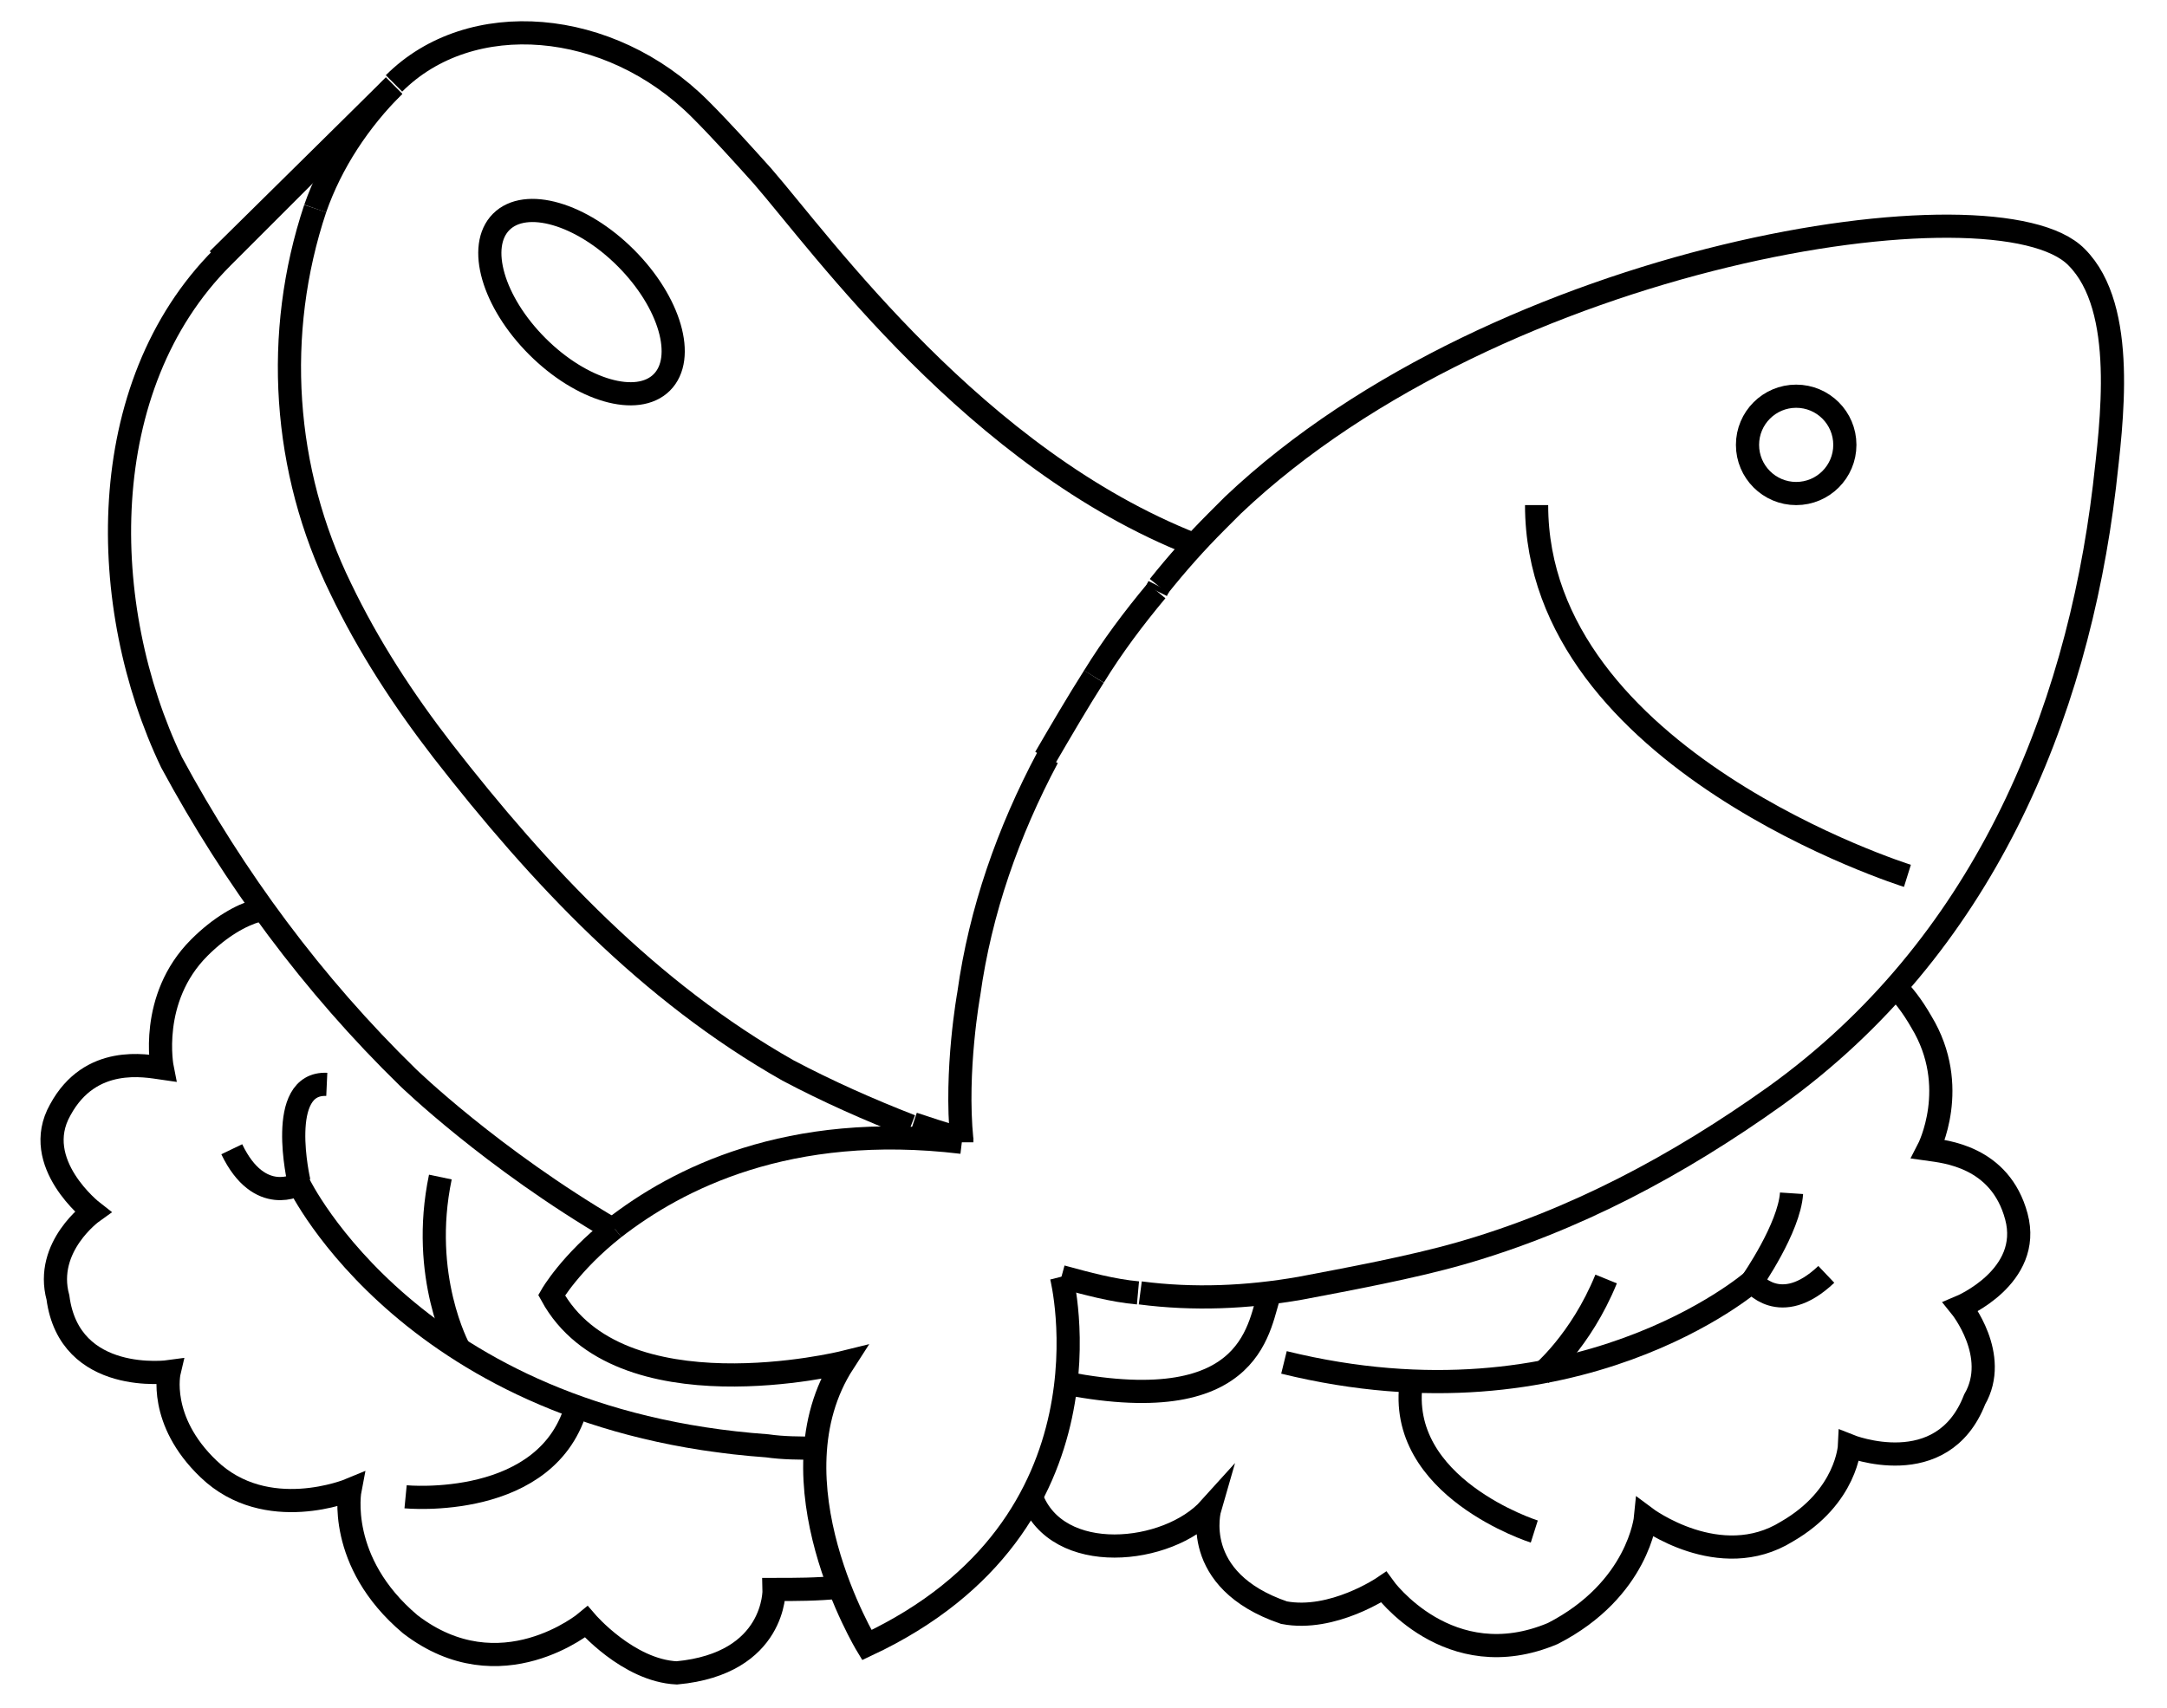 <svg version="1.1" id="Layer_1" xmlns="http://www.w3.org/2000/svg" xmlns:xlink="http://www.w3.org/1999/xlink" x="0px" y="0px"
	 viewBox="259 76.3 93.5 73.7" style="enable-background:new 259 76.3 93.5 73.7;" xml:space="preserve">
<style type="text/css">
	.st0{display:none;}
	.st1{display:inline;}
	.st2{fill:none;stroke:#000000;stroke-miterlimit:10;}
</style>
<title>Carne e Pesce</title>
<g id="Layer_2" class="st0">
	<g class="st1">
		<path class="st2" d="M772.9,103l-0.5-0.2c-37.6-14.7-64.1-51.6-74.4-63.5c-3.6-4.1-7.1-8-10.8-11.6c-15.8-15.8-39.5-17.7-52.9-4.2
			"/>
		<path class="st2" d="M731.6,205.3c0.4,0.1,0.4,0.1,0.8,0.2"/>
		<path class="st2" d="M724.1,203c2.5,0.8,4.9,1.6,7.5,2.3"/>
		<path class="st2" d="M621.1,44.9c-7.1,21.7-5.5,45.2,4.5,65.7c4.8,9.9,10.8,19.3,17.6,27.9c17,21.6,35.4,41.5,59.7,55.1
			c6.8,3.8,13.9,7,21.2,9.4"/>
		<path class="st2" d="M634.4,23.6c-6,6-10.6,13.3-13.5,21.3"/>
		
			<ellipse transform="matrix(0.707 0.707 -0.707 0.707 238.748 -453.732)" class="st2" cx="667.1" cy="61.3" rx="19.6" ry="10.9"/>
		<line class="st2" x1="604.2" y1="53.7" x2="634.4" y2="23.6"/>
		<path class="st2" d="M750.7,236.8c4.2-1.2,8.2-2.6,12.3-4.8"/>
		<path class="st2" d="M750.7,236.8"/>
		<path class="st2" d="M634.4,23.6l-29.7,29.7c-22.4,22.4-21.6,60.5-8.7,87.1c10.6,20.1,24.4,38.5,40.7,54.3
			c0,0,14.3,13.9,35.8,26.3"/>
		<g>
			<circle class="st2" cx="876.4" cy="85.7" r="8.3"/>
			<path class="st2" d="M895.7,160.1c0,0-63.8-20.2-63.8-64"/>
			<path class="st2" d="M755.1,125.7c-3,4.5-5.7,9.2-8.3,14"/>
			<path class="st2" d="M732.4,205.5c-1.3-11.8,1.1-25.1,1.1-25.1c2.1-14.2,6.6-28,13.5-40.7"/>
			<path class="st2" d="M732.5,206.2c0-0.2-0.1-0.5-0.1-0.7"/>
			<path class="st2" d="M763,232.1c-4.5-0.6-8.9-1.5-13.3-2.8"/>
			<path class="st2" d="M766.7,110.3c3.1-3.8,6.4-7.6,10-11.2l0.7-0.6l1-1.1l0.8-0.8c46.1-43.5,131.8-56.6,145.6-42.9
				c8.9,8.9,5.9,28.8,4.6,39.6c-4.6,40-21.4,79.6-56.9,105c-16.8,12-34.7,21.5-54.5,27.1c-8.3,2.3-19,4.4-27.5,5.9
				c-9,1.6-18.3,1.9-27.5,0.7"/>
			<path class="st2" d="M766.1,111c-3.9,4.7-7.6,9.6-11,14.7"/>
			<path class="st2" d="M766.7,110.3l-0.5,0.7"/>
			<path class="st2" d="M672.6,220.9c10.7-8.6,29.8-18.2,59.9-14.7"/>
			<path class="st2" d="M749.7,229.2c0,0,10.9,42.9-33.5,63.7c0,0-17.2-28.5-4-49c0,0-38.8,9.7-50.4-11.6c0,0,3.3-5.4,10.8-11.4"/>
		</g>
	</g>
</g>
<g>
	<g>
		<path class="st2" d="M310.6,99.8l-0.1,0c-9.4-3.7-16-12.9-18.6-15.9c-0.9-1-1.8-2-2.7-2.9c-3.9-3.9-9.9-4.4-13.2-1.1"/>
		<path class="st2" d="M300.3,125.4c0.1,0,0.1,0,0.2,0.1"/>
		<path class="st2" d="M298.4,124.8c0.6,0.2,1.2,0.4,1.9,0.6"/>
		<path class="st2" d="M272.6,85.3c-1.8,5.4-1.4,11.3,1.1,16.4c1.2,2.5,2.7,4.8,4.4,7c4.2,5.4,8.9,10.4,14.9,13.8
			c1.7,0.9,3.5,1.7,5.3,2.4"/>
		<path class="st2" d="M276,80c-1.5,1.5-2.7,3.3-3.4,5.3"/>
		
			<ellipse transform="matrix(0.707 0.707 -0.707 0.707 146.438 -174.725)" class="st2" cx="284.1" cy="89.4" rx="4.9" ry="2.7"/>
		<line class="st2" x1="268.4" y1="87.5" x2="276" y2="80"/>
		<path class="st2" d="M276,80l-7.4,7.4c-5.6,5.6-5.4,15.1-2.2,21.8c2.7,5,6.1,9.6,10.2,13.6c0,0,3.6,3.5,8.9,6.6"/>
		<g>
			<circle class="st2" cx="336.5" cy="95.5" r="2.1"/>
			<path class="st2" d="M341.3,114.1c0,0-16-5-16-16"/>
			<path class="st2" d="M306.2,105.5c-0.7,1.1-1.4,2.3-2.1,3.5"/>
			<path class="st2" d="M300.5,125.5c-0.3-3,0.3-6.3,0.3-6.3c0.5-3.6,1.7-7,3.4-10.2"/>
			<path class="st2" d="M300.5,125.6c0-0.1,0-0.1,0-0.2"/>
			<path class="st2" d="M308.1,132.1c-1.1-0.1-2.2-0.4-3.3-0.7"/>
			<path class="st2" d="M309,101.6c0.8-1,1.6-1.9,2.5-2.8l0.2-0.2l0.3-0.3l0.2-0.2c11.5-10.9,33-14.2,36.4-10.7
				c2.2,2.2,1.5,7.2,1.2,9.9c-1.2,10-5.3,19.9-14.2,26.3c-4.2,3-8.7,5.4-13.6,6.8c-2.1,0.6-4.8,1.1-6.9,1.5
				c-2.3,0.4-4.6,0.5-6.9,0.2"/>
			<path class="st2" d="M308.9,101.8c-1,1.2-1.9,2.4-2.7,3.7"/>
			<path class="st2" d="M309,101.6l-0.1,0.2"/>
			<path class="st2" d="M285.5,129.3c2.7-2.1,7.5-4.6,15-3.7"/>
		</g>
		<path class="st2" d="M304.8,131.4c0,0,2.7,10.7-8.4,15.9c0,0-4.3-7.1-1-12.2c0,0-9.7,2.4-12.6-2.9c0,0,0.8-1.4,2.7-2.9"/>
	</g>
	<path class="st2" d="M303.5,140.9c1.1,3,5.9,2.5,7.7,0.5c0,0-0.9,3.1,3.2,4.5c2.1,0.4,4.3-1.1,4.3-1.1s2.8,3.9,7.3,2
		c3.7-1.9,4-5,4-5s3.2,2.4,6.1,0.6c2.6-1.5,2.7-3.7,2.7-3.7s4,1.6,5.4-2c1.1-1.9-0.6-4-0.6-4s3.1-1.3,2.4-3.9
		c-0.7-2.6-3.1-2.8-3.8-2.9c0,0,1.4-2.7-0.3-5.5c-0.4-0.7-0.8-1.2-1.2-1.6"/>
	<g>
		<path class="st2" d="M314.4,135.1c12.6,3.1,20.2-3.5,20.2-3.5s1.2,1.6,3.2-0.3"/>
		<path class="st2" d="M325.2,142.4c0,0-6-1.9-5.3-6.5"/>
		<path class="st2" d="M325.5,135.6c0,0,1.7-1.4,2.8-4.1"/>
		<path class="st2" d="M334.6,131.6c0,0,1.6-2.3,1.7-3.8"/>
	</g>
	<path class="st2" d="M295.2,144.8c-0.9,0.1-1.9,0.1-2.8,0.1c0,0,0.1,3.2-4.2,3.6c-2.1-0.1-3.9-2.2-3.9-2.2s-3.7,3.1-7.6,0.1
		c-3.2-2.7-2.6-5.8-2.6-5.8s-3.6,1.5-6.1-0.9c-2.2-2.1-1.7-4.2-1.7-4.2s-4.3,0.6-4.8-3.2c-0.6-2.2,1.5-3.7,1.5-3.7s-2.7-2.1-1.4-4.4
		c1.3-2.4,3.7-1.9,4.4-1.8c0,0-0.6-3,1.6-5.2c0.9-0.9,1.8-1.4,2.5-1.6"/>
	<path class="st2" d="M313.8,132.1c-0.5,1.2-0.5,5.5-8.8,3.9"/>
	<g>
		<path class="st2" d="M294.2,138.8c-0.7,0-1.4,0-2.1-0.1c-15.3-1.1-20.2-11.3-20.2-11.3s-1.7,1-2.9-1.5"/>
		<path class="st2" d="M276.5,140.9c0,0,6.2,0.6,7.4-4"/>
		<path class="st2" d="M278.8,134.5c0,0-1.7-3.1-0.8-7.4"/>
		<path class="st2" d="M271.9,127.3c0,0-1-4.3,1.2-4.2"/>
	</g>
</g>
</svg>
